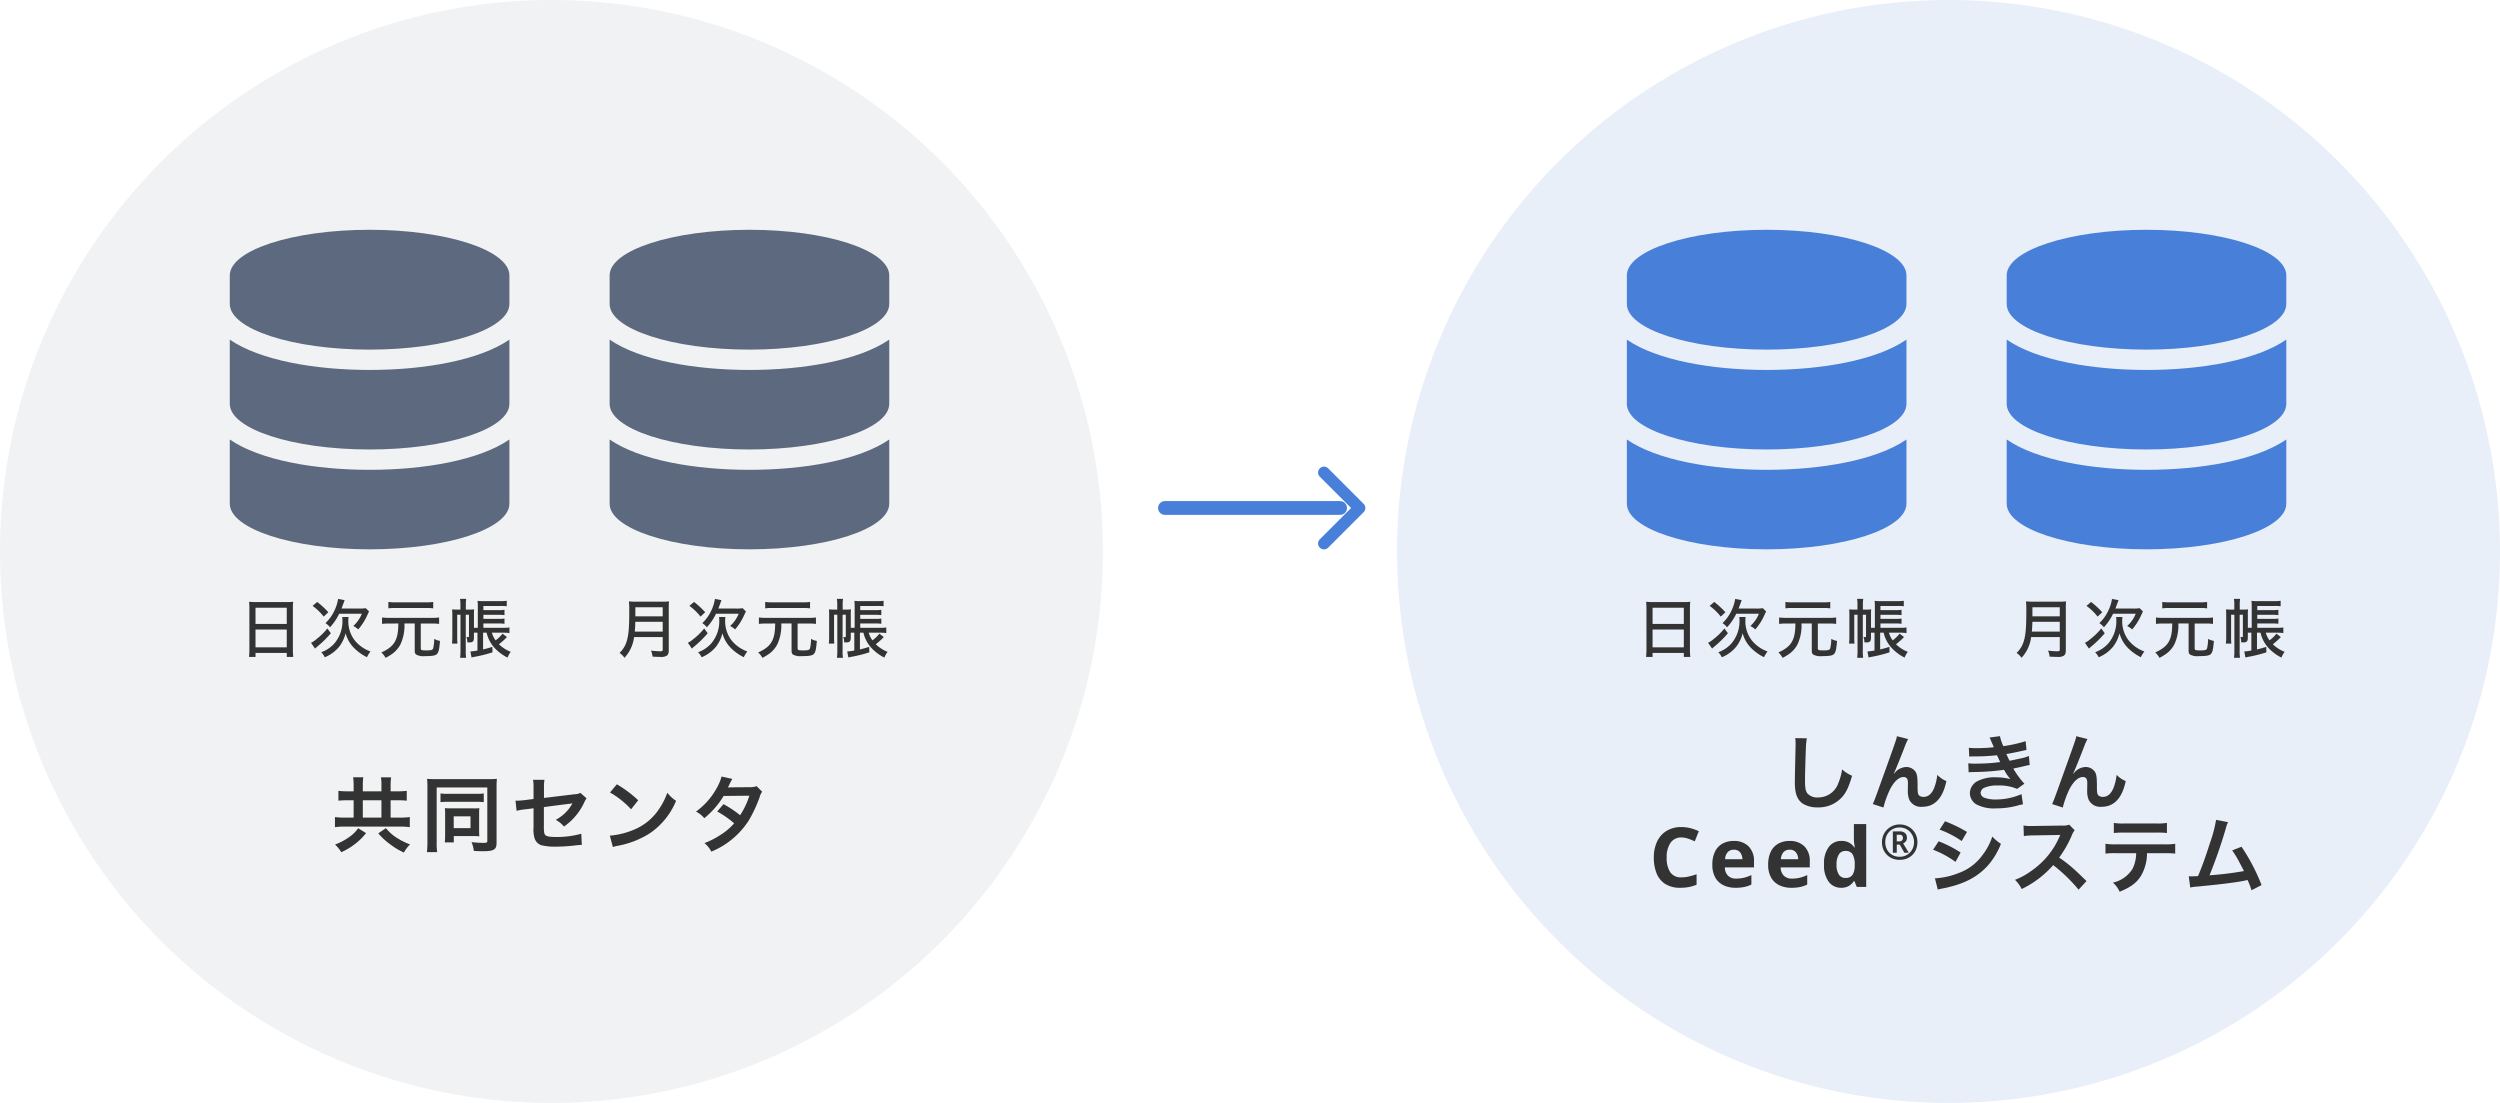 <svg xmlns="http://www.w3.org/2000/svg" width="544" height="240" viewBox="0 0 544 240"><g transform="translate(-6676 -5045)"><path d="M120,0A120,120,0,1,1,0,120,120,120,0,0,1,120,0Z" transform="translate(6676 5045)" fill="#f1f2f3"/><path d="M120,0A120,120,0,1,1,0,120,120,120,0,0,1,120,0Z" transform="translate(6980 5045)" fill="#e9eff8"/><path d="M60.846,9.934v6.209c0,5.471-13.627,9.934-30.423,9.934S0,21.614,0,16.143V9.934C0,4.463,13.627,0,30.423,0S60.846,4.463,60.846,9.934Zm0,13.97v13.97c0,5.471-13.627,9.934-30.423,9.934S0,43.345,0,37.873V23.9c6.536,4.5,18.5,6.6,30.423,6.6S54.309,28.405,60.846,23.9Zm0,21.731V59.6c0,5.471-13.627,9.934-30.423,9.934S0,65.075,0,59.6V45.634c6.536,4.5,18.5,6.6,30.423,6.6S54.309,50.136,60.846,45.634Z" transform="translate(7030 5095)" fill="#4880d9"/><path d="M60.846,9.934v6.209c0,5.471-13.627,9.934-30.423,9.934S0,21.614,0,16.143V9.934C0,4.463,13.627,0,30.423,0S60.846,4.463,60.846,9.934Zm0,13.97v13.97c0,5.471-13.627,9.934-30.423,9.934S0,43.345,0,37.873V23.9c6.536,4.5,18.5,6.6,30.423,6.6S54.309,28.405,60.846,23.9Zm0,21.731V59.6c0,5.471-13.627,9.934-30.423,9.934S0,65.075,0,59.6V45.634c6.536,4.5,18.5,6.6,30.423,6.6S54.309,50.136,60.846,45.634Z" transform="translate(7112.654 5095)" fill="#4880d9"/><path d="M2.268-.658A13.329,13.329,0,0,1,2.184.952H3.6V.084h6.8V.952h1.414a12.7,12.7,0,0,1-.084-1.61v-9.03a10.84,10.84,0,0,1,.07-1.372,10.815,10.815,0,0,1-1.484.07H3.738a12.121,12.121,0,0,1-1.54-.07c.042.462.07.91.07,1.456Zm1.33-9.1h6.8V-6.23H3.6Zm0,4.746h6.8v3.878H3.6ZM22.316-9.576c.35-.938.49-1.3.672-1.834l-1.414-.266A9.124,9.124,0,0,1,20.79-9.17a8.808,8.808,0,0,1-1.974,2.758,4.12,4.12,0,0,1,.994.91,11.926,11.926,0,0,0,2-2.954H26.74a7.231,7.231,0,0,1-1.862,2.674,5.06,5.06,0,0,1,1.078.742,12.558,12.558,0,0,0,2.03-3.234c.224-.476.224-.49.322-.672l-.714-.714a8.328,8.328,0,0,1-1.372.084Zm-6.3-.588a11.986,11.986,0,0,1,2.422,2.338l1.008-.952a18.517,18.517,0,0,0-2.422-2.24Zm3.22,4.914a13.767,13.767,0,0,1-2.324,2.282,5.54,5.54,0,0,1-1.232.84l.868,1.26c.126-.126.2-.182.476-.42A23.436,23.436,0,0,0,19.992-4.2ZM22.47-7.742a4.94,4.94,0,0,1,.042.672,7.468,7.468,0,0,1-1.764,5.1,7.057,7.057,0,0,1-2.842,1.9,4.212,4.212,0,0,1,.77,1.092,7.976,7.976,0,0,0,3.136-2.31A7.809,7.809,0,0,0,23.2-4.2a7.213,7.213,0,0,0,1.75,3.108,10.538,10.538,0,0,0,2.9,2.1,6.361,6.361,0,0,1,.77-1.246,7.769,7.769,0,0,1-3.458-2.45A6.8,6.8,0,0,1,23.8-7.126a2.64,2.64,0,0,1,.056-.616ZM34.678-6.328c-.014,3.6-.854,5.026-3.7,6.3a4.715,4.715,0,0,1,.924,1.176,11.831,11.831,0,0,0,1.4-.84,5.96,5.96,0,0,0,1.82-2.058,9.651,9.651,0,0,0,.882-4.578h2.24V-.462c0,.476.084.714.294.882a3.255,3.255,0,0,0,1.946.35C42.28.77,42.9.63,43.2.168c.28-.42.378-.91.546-2.7a4.006,4.006,0,0,1-1.26-.448,9.486,9.486,0,0,1-.224,2.044c-.14.378-.406.462-1.512.462-1.008,0-1.19-.07-1.19-.448v-5.4h2.478a11.354,11.354,0,0,1,1.512.084v-1.4a10.924,10.924,0,0,1-1.512.084H32.648a11.208,11.208,0,0,1-1.512-.084v1.4a11.5,11.5,0,0,1,1.512-.084Zm7.588-4.69a8.76,8.76,0,0,1-1.428.084H33.95a9.079,9.079,0,0,1-1.442-.084v1.4A8.919,8.919,0,0,1,33.922-9.7h6.93a9.041,9.041,0,0,1,1.414.084Zm11.62,6.692A7.291,7.291,0,0,0,56.308-.35,9.048,9.048,0,0,0,58.45,1.092a4.1,4.1,0,0,1,.7-1.246,7.823,7.823,0,0,1-2.576-1.652c.546-.448.868-.714,1.176-1.008l.56-.56-.952-.742A7.994,7.994,0,0,1,55.846-2.66a5.109,5.109,0,0,1-.812-1.666h2.492a9.523,9.523,0,0,1,1.33.084V-5.46a9.466,9.466,0,0,1-1.288.07H53.186v-.938h3.388a7.016,7.016,0,0,1,1.2.07V-7.406a6.26,6.26,0,0,1-1.2.07H53.186v-.882h3.388a10.341,10.341,0,0,1,1.2.07V-9.31a6.26,6.26,0,0,1-1.2.07H53.186v-.9H56.91a11.1,11.1,0,0,1,1.358.056v-1.19a9.864,9.864,0,0,1-1.512.084H53.4a11.066,11.066,0,0,1-1.484-.07,11.04,11.04,0,0,1,.056,1.386v4.48h-.84V-8.162a9.805,9.805,0,0,1,.042-1.246,6.048,6.048,0,0,1-1.036.056h-.77v-.91a7.313,7.313,0,0,1,.084-1.428H48.1a7.575,7.575,0,0,1,.084,1.428v.91H47.53a8.294,8.294,0,0,1-1.148-.056c.028.336.042.728.042,1.3v4.648a14.84,14.84,0,0,1-.07,1.512h1.19A12.68,12.68,0,0,1,47.488-3.4v-4.83H48.2V-.476a10.605,10.605,0,0,1-.084,1.61h1.316a8.82,8.82,0,0,1-.084-1.61V-8.232h.7v4.718c0,.112-.056.154-.182.154-.042,0-.238-.028-.378-.042a2.611,2.611,0,0,1,.182,1.176h.21c.154.014.266.014.322.014.686,0,.924-.266.924-1.036V-4.326h.77V-.448a11.069,11.069,0,0,1-1.5.2h-.042L50.6,1.064c.532-.112.56-.126.658-.14a28.053,28.053,0,0,0,3.906-.98l-.028-1.19c-.938.294-1.288.392-2.016.56v-3.64Z" transform="translate(7032 5187)" fill="#333"/><path d="M10.206-3.374v2.7c0,.308-.1.392-.518.392a15.292,15.292,0,0,1-2.03-.154A4.667,4.667,0,0,1,7.994.882C8.68.924,9.156.938,9.618.938A2.529,2.529,0,0,0,11.06.7c.322-.21.462-.574.462-1.19V-9.618a13.617,13.617,0,0,1,.056-1.526,11.959,11.959,0,0,1-1.554.07h-5.6a13.017,13.017,0,0,1-1.568-.07,20.839,20.839,0,0,1,.07,2.24c0,3.486-.14,5.054-.546,6.4A5.665,5.665,0,0,1,.812.07,4.322,4.322,0,0,1,1.89,1.134,8.138,8.138,0,0,0,3.976-3.374ZM4.13-4.564c.07-.826.112-1.624.112-2.128h5.964v2.128Zm.126-3.318V-9.856h5.95v1.974Zm18.06-1.694c.35-.938.49-1.3.672-1.834l-1.414-.266A9.124,9.124,0,0,1,20.79-9.17a8.808,8.808,0,0,1-1.974,2.758,4.12,4.12,0,0,1,.994.91,11.926,11.926,0,0,0,2-2.954H26.74a7.231,7.231,0,0,1-1.862,2.674,5.06,5.06,0,0,1,1.078.742,12.558,12.558,0,0,0,2.03-3.234c.224-.476.224-.49.322-.672l-.714-.714a8.328,8.328,0,0,1-1.372.084Zm-6.3-.588a11.986,11.986,0,0,1,2.422,2.338l1.008-.952a18.517,18.517,0,0,0-2.422-2.24Zm3.22,4.914a13.767,13.767,0,0,1-2.324,2.282,5.54,5.54,0,0,1-1.232.84l.868,1.26c.126-.126.2-.182.476-.42A23.436,23.436,0,0,0,19.992-4.2ZM22.47-7.742a4.94,4.94,0,0,1,.042.672,7.468,7.468,0,0,1-1.764,5.1,7.057,7.057,0,0,1-2.842,1.9,4.212,4.212,0,0,1,.77,1.092,7.976,7.976,0,0,0,3.136-2.31A7.809,7.809,0,0,0,23.2-4.2a7.213,7.213,0,0,0,1.75,3.108,10.538,10.538,0,0,0,2.9,2.1,6.361,6.361,0,0,1,.77-1.246,7.769,7.769,0,0,1-3.458-2.45A6.8,6.8,0,0,1,23.8-7.126a2.64,2.64,0,0,1,.056-.616ZM34.678-6.328c-.014,3.6-.854,5.026-3.7,6.3a4.715,4.715,0,0,1,.924,1.176,11.831,11.831,0,0,0,1.4-.84,5.96,5.96,0,0,0,1.82-2.058,9.651,9.651,0,0,0,.882-4.578h2.24V-.462c0,.476.084.714.294.882a3.255,3.255,0,0,0,1.946.35C42.28.77,42.9.63,43.2.168c.28-.42.378-.91.546-2.7a4.006,4.006,0,0,1-1.26-.448,9.486,9.486,0,0,1-.224,2.044c-.14.378-.406.462-1.512.462-1.008,0-1.19-.07-1.19-.448v-5.4h2.478a11.354,11.354,0,0,1,1.512.084v-1.4a10.924,10.924,0,0,1-1.512.084H32.648a11.208,11.208,0,0,1-1.512-.084v1.4a11.5,11.5,0,0,1,1.512-.084Zm7.588-4.69a8.76,8.76,0,0,1-1.428.084H33.95a9.079,9.079,0,0,1-1.442-.084v1.4A8.919,8.919,0,0,1,33.922-9.7h6.93a9.041,9.041,0,0,1,1.414.084Zm11.62,6.692A7.291,7.291,0,0,0,56.308-.35,9.048,9.048,0,0,0,58.45,1.092a4.1,4.1,0,0,1,.7-1.246,7.823,7.823,0,0,1-2.576-1.652c.546-.448.868-.714,1.176-1.008l.56-.56-.952-.742A7.994,7.994,0,0,1,55.846-2.66a5.109,5.109,0,0,1-.812-1.666h2.492a9.523,9.523,0,0,1,1.33.084V-5.46a9.466,9.466,0,0,1-1.288.07H53.186v-.938h3.388a7.016,7.016,0,0,1,1.2.07V-7.406a6.26,6.26,0,0,1-1.2.07H53.186v-.882h3.388a10.341,10.341,0,0,1,1.2.07V-9.31a6.26,6.26,0,0,1-1.2.07H53.186v-.9H56.91a11.1,11.1,0,0,1,1.358.056v-1.19a9.864,9.864,0,0,1-1.512.084H53.4a11.066,11.066,0,0,1-1.484-.07,11.04,11.04,0,0,1,.056,1.386v4.48h-.84V-8.162a9.805,9.805,0,0,1,.042-1.246,6.048,6.048,0,0,1-1.036.056h-.77v-.91a7.313,7.313,0,0,1,.084-1.428H48.1a7.575,7.575,0,0,1,.084,1.428v.91H47.53a8.294,8.294,0,0,1-1.148-.056c.028.336.042.728.042,1.3v4.648a14.84,14.84,0,0,1-.07,1.512h1.19A12.68,12.68,0,0,1,47.488-3.4v-4.83H48.2V-.476a10.605,10.605,0,0,1-.084,1.61h1.316a8.82,8.82,0,0,1-.084-1.61V-8.232h.7v4.718c0,.112-.056.154-.182.154-.042,0-.238-.028-.378-.042a2.611,2.611,0,0,1,.182,1.176h.21c.154.014.266.014.322.014.686,0,.924-.266.924-1.036V-4.326h.77V-.448a11.069,11.069,0,0,1-1.5.2h-.042L50.6,1.064c.532-.112.56-.126.658-.14a28.053,28.053,0,0,0,3.906-.98l-.028-1.19c-.938.294-1.288.392-2.016.56v-3.64Z" transform="translate(7114 5187)" fill="#333"/><path d="M-35.352-14.382a8.952,8.952,0,0,1,.072,1.224c0,.252,0,.63-.018,1.17-.108,4.518-.144,6.318-.144,7.254,0,2.412.522,3.8,1.764,4.626a5.868,5.868,0,0,0,3.15.792,6.813,6.813,0,0,0,5.4-2.286c.882-.99,1.422-2.16,2.142-4.59a7.774,7.774,0,0,1-2.178-1.386,12.067,12.067,0,0,1-.828,3.024,4.631,4.631,0,0,1-4.356,3.078,2.85,2.85,0,0,1-2.412-.936c-.36-.54-.468-1.188-.468-2.9,0-1.278.108-4.932.18-6.606a16.454,16.454,0,0,1,.216-2.43Zm21.456,7.7c.4-.846,1.188-2.808,2.214-5.436a17.343,17.343,0,0,1,.882-2.07l-2.43-.612c-.126.738-.126.738-4.266,12.24-.576,1.566-.738,2-.99,2.52l2.322.756A20.648,20.648,0,0,1-14.652-3.4c.882-1.62,1.89-2.52,2.862-2.52a.891.891,0,0,1,.81.414,2.457,2.457,0,0,1,.144,1.062c0,.18,0,.612-.018,1.26v.18a5.217,5.217,0,0,0,.306,2A2.817,2.817,0,0,0-7.722.558C-5,.558-3.24-1.314-2.466-5.04a5.629,5.629,0,0,1-1.98-1.35A11.281,11.281,0,0,1-5.13-3.528C-5.652-2.268-6.426-1.6-7.38-1.6a1.512,1.512,0,0,1-.954-.252c-.324-.27-.4-.63-.4-1.926,0-2.07-.09-2.718-.45-3.294A2.437,2.437,0,0,0-11.2-8.1a3.367,3.367,0,0,0-2.322,1.062l-.342.4Zm16.4-3.69c.378-.018.468-.036,1.224-.036a43.4,43.4,0,0,0,4.824-.252c.144.324.2.432.378.81.144.342.216.45.324.666a35.412,35.412,0,0,1-5.094.342A10.668,10.668,0,0,1,2.3-8.91l.072,1.962c.306-.036.432-.036.738-.054a51.672,51.672,0,0,0,6.966-.486,10.837,10.837,0,0,0,1.386,2.016A12.4,12.4,0,0,0,8.352-5.85a8.024,8.024,0,0,0-4.194.9,3.006,3.006,0,0,0-1.512,2.5A2.9,2.9,0,0,0,4.032.018,8.23,8.23,0,0,0,8.424.9,17.33,17.33,0,0,0,13.032.288,8.9,8.9,0,0,1,14.2.018L13.878-2.2a13.98,13.98,0,0,1-5.544,1.17,7.016,7.016,0,0,1-2.574-.4,1.187,1.187,0,0,1-.774-1.044,1.3,1.3,0,0,1,.774-1.1,6.943,6.943,0,0,1,3.024-.5,9.68,9.68,0,0,1,4.14.738l1.584-1.134A18,18,0,0,1,12.1-7.758c.216-.054.216-.054.666-.144.432-.09,1.026-.216,1.764-.4.414-.108.792-.18,1.134-.234l-.18-1.962a9.091,9.091,0,0,1-1.71.522c-.108.018-.936.2-2.484.522a16.209,16.209,0,0,1-.7-1.476c.558-.072,2.556-.468,3.762-.756.432-.09.432-.09.612-.126l-.18-1.908a30.241,30.241,0,0,1-4.86,1.08,10.552,10.552,0,0,1-.738-2.178l-2.25.306c.018.036.27.594.72,1.638.144.324.144.324.2.468a31.99,31.99,0,0,1-3.708.2,15.1,15.1,0,0,1-1.728-.072Zm22.626,3.69c.4-.846,1.188-2.808,2.214-5.436a17.343,17.343,0,0,1,.882-2.07l-2.43-.612c-.126.738-.126.738-4.266,12.24-.576,1.566-.738,2-.99,2.52L22.86.72A20.648,20.648,0,0,1,24.372-3.4c.882-1.62,1.89-2.52,2.862-2.52a.891.891,0,0,1,.81.414,2.457,2.457,0,0,1,.144,1.062c0,.18,0,.612-.018,1.26v.18a5.217,5.217,0,0,0,.306,2A2.817,2.817,0,0,0,31.3.558c2.718,0,4.482-1.872,5.256-5.6a5.629,5.629,0,0,1-1.98-1.35,11.281,11.281,0,0,1-.684,2.862c-.522,1.26-1.3,1.926-2.25,1.926a1.512,1.512,0,0,1-.954-.252c-.324-.27-.4-.63-.4-1.926,0-2.07-.09-2.718-.45-3.294A2.437,2.437,0,0,0,27.828-8.1a3.367,3.367,0,0,0-2.322,1.062l-.342.4ZM-60.1,7.236A2.752,2.752,0,0,0-62.5,8.406a5.46,5.46,0,0,0-.828,3.2,5.613,5.613,0,0,0,.765,3.177A2.757,2.757,0,0,0-60.1,15.912a7.049,7.049,0,0,0,1.566-.18,15.483,15.483,0,0,0,1.71-.5v2.286a9.159,9.159,0,0,1-1.674.5,9.694,9.694,0,0,1-1.854.162,5.973,5.973,0,0,1-3.276-.819,4.853,4.853,0,0,1-1.89-2.3,9.048,9.048,0,0,1-.612-3.465,8,8,0,0,1,.7-3.438,5.429,5.429,0,0,1,2.043-2.34A6.038,6.038,0,0,1-60.1,4.968a7.81,7.81,0,0,1,1.917.243,10.21,10.21,0,0,1,1.845.657l-.882,2.214a14.155,14.155,0,0,0-1.449-.594A4.363,4.363,0,0,0-60.1,7.236Zm11.358.756a4.412,4.412,0,0,1,3.222,1.161,4.409,4.409,0,0,1,1.188,3.3v1.3h-6.336A2.549,2.549,0,0,0-50,15.534a2.377,2.377,0,0,0,1.773.648,7.324,7.324,0,0,0,1.719-.189,8.209,8.209,0,0,0,1.611-.585v2.07a6.707,6.707,0,0,1-1.53.531,9.279,9.279,0,0,1-1.926.171,5.919,5.919,0,0,1-2.61-.549,4.093,4.093,0,0,1-1.782-1.656,5.514,5.514,0,0,1-.648-2.817,6.282,6.282,0,0,1,.585-2.862,3.957,3.957,0,0,1,1.629-1.728A4.95,4.95,0,0,1-48.747,7.992Zm.018,1.908a1.754,1.754,0,0,0-1.3.5,2.443,2.443,0,0,0-.594,1.566h3.762a2.426,2.426,0,0,0-.477-1.476A1.653,1.653,0,0,0-48.729,9.9ZM-36.6,7.992a4.412,4.412,0,0,1,3.222,1.161,4.409,4.409,0,0,1,1.188,3.3v1.3h-6.336a2.549,2.549,0,0,0,.675,1.782,2.377,2.377,0,0,0,1.773.648,7.324,7.324,0,0,0,1.719-.189,8.209,8.209,0,0,0,1.611-.585v2.07a6.707,6.707,0,0,1-1.53.531,9.279,9.279,0,0,1-1.926.171,5.919,5.919,0,0,1-2.61-.549,4.093,4.093,0,0,1-1.782-1.656,5.514,5.514,0,0,1-.648-2.817,6.282,6.282,0,0,1,.585-2.862,3.957,3.957,0,0,1,1.629-1.728A4.95,4.95,0,0,1-36.6,7.992Zm.018,1.908a1.754,1.754,0,0,0-1.3.5,2.443,2.443,0,0,0-.594,1.566h3.762a2.426,2.426,0,0,0-.477-1.476A1.653,1.653,0,0,0-36.579,9.9Zm11.2,8.28a3.274,3.274,0,0,1-2.673-1.287A5.943,5.943,0,0,1-29.091,13.1a5.978,5.978,0,0,1,1.044-3.816,3.344,3.344,0,0,1,2.736-1.3,3.328,3.328,0,0,1,1.746.414,3.286,3.286,0,0,1,1.08,1.026h.09q-.054-.288-.126-.837a8.644,8.644,0,0,1-.072-1.125V4.32h2.682V18h-2.052l-.522-1.278h-.108a3.435,3.435,0,0,1-1.062,1.035A3.177,3.177,0,0,1-25.383,18.18Zm.936-2.142a1.741,1.741,0,0,0,1.548-.657,3.692,3.692,0,0,0,.486-1.971v-.288a4.431,4.431,0,0,0-.441-2.187,1.717,1.717,0,0,0-1.629-.765,1.576,1.576,0,0,0-1.386.765,4.011,4.011,0,0,0-.5,2.2,3.824,3.824,0,0,0,.5,2.169A1.629,1.629,0,0,0-24.447,16.038Zm11.82-3.933a4.092,4.092,0,0,1-1.543-.283,3.626,3.626,0,0,1-1.223-.8A3.626,3.626,0,0,1-16.2,9.8a4.092,4.092,0,0,1-.283-1.543,3.876,3.876,0,0,1,.289-1.5,3.783,3.783,0,0,1,.814-1.228A3.807,3.807,0,0,1-14.149,4.7a3.849,3.849,0,0,1,1.522-.3,3.939,3.939,0,0,1,1.5.283,3.755,3.755,0,0,1,1.228.8,3.747,3.747,0,0,1,.829,1.223,3.9,3.9,0,0,1,.3,1.543A4.092,4.092,0,0,1-9.057,9.8a3.626,3.626,0,0,1-.8,1.223,3.626,3.626,0,0,1-1.223.8A4.092,4.092,0,0,1-12.627,12.1Zm0-.672a3.081,3.081,0,0,0,1.57-.409A3.075,3.075,0,0,0-9.929,9.9a3.19,3.19,0,0,0,.42-1.648,3.24,3.24,0,0,0-.236-1.239A3.242,3.242,0,0,0-10.4,5.994a2.988,2.988,0,0,0-.992-.688,3.082,3.082,0,0,0-1.234-.247,3.162,3.162,0,0,0-1.612.409A2.985,2.985,0,0,0-15.357,6.6a3.283,3.283,0,0,0-.409,1.654,3.288,3.288,0,0,0,.4,1.648,2.969,2.969,0,0,0,1.108,1.123A3.176,3.176,0,0,0-12.627,11.433Zm-1.491-.882V5.91h1.4a1.818,1.818,0,0,1,1.26.367,1.342,1.342,0,0,1,.4,1.039,1.148,1.148,0,0,1-.252.782,1.483,1.483,0,0,1-.567.415l1.218,2.037h-.955l-1-1.764h-.651v1.764Zm.85-2.467h.525a.834.834,0,0,0,.614-.2.731.731,0,0,0,.2-.541.694.694,0,0,0-.184-.535.96.96,0,0,0-.646-.168h-.514Zm9.328-2.558A21.133,21.133,0,0,1,.867,8.01L2.019,6.03A28.864,28.864,0,0,0-2.769,3.708ZM-5.361,9.9A21.053,21.053,0,0,1-.483,12.546L.633,10.512A25.447,25.447,0,0,0-4.155,8.064Zm1.026,8.676a11.626,11.626,0,0,1,1.26-.288C1.353,17.406,4.413,15.8,6.7,13.176A15.713,15.713,0,0,0,9.4,8.622a9.294,9.294,0,0,1-1.872-1.6A13.317,13.317,0,0,1,5.439,11a11,11,0,0,1-5.2,3.96,16.474,16.474,0,0,1-5.2,1.17Zm32.364-1.854c-2.178-2.106-2.178-2.106-2.628-2.5a27.9,27.9,0,0,0-3.33-2.61,23.839,23.839,0,0,0,2.808-4.968,3.462,3.462,0,0,1,.576-.972L24.267,4.446a3.9,3.9,0,0,1-1.6.2l-6.336.09H15.9a7.877,7.877,0,0,1-1.584-.108l.072,2.3a14.186,14.186,0,0,1,1.962-.144c5.67-.09,5.67-.09,5.958-.108l-.2.468a17.35,17.35,0,0,1-6.048,7.326,14.861,14.861,0,0,1-3.6,1.98,7.221,7.221,0,0,1,1.458,2,21.391,21.391,0,0,0,6.858-5.2A34.6,34.6,0,0,1,26.3,18.594Zm17.01-6.066a17.81,17.81,0,0,1,2.286.09V8.6A12.786,12.786,0,0,1,45,8.73H34.473A12.669,12.669,0,0,1,32.151,8.6v2.142a17.81,17.81,0,0,1,2.286-.09h4.392a7.644,7.644,0,0,1-.792,3.4,6.693,6.693,0,0,1-4.266,3.006,5.711,5.711,0,0,1,1.458,1.98c2.43-.972,3.744-1.962,4.7-3.546a9.774,9.774,0,0,0,1.26-4.842ZM33.969,6.264a16.957,16.957,0,0,1,2.286-.09h6.984a16.957,16.957,0,0,1,2.286.09v-2.2a12.212,12.212,0,0,1-2.322.126H36.291a12.212,12.212,0,0,1-2.322-.126ZM56.217,3.4A28.469,28.469,0,0,1,54.9,8.388c-.936,2.952-1.656,4.986-2.61,7.254-.756.036-1.188.054-1.548.054h-.468l.324,2.43a9.846,9.846,0,0,1,1.638-.216c5.382-.522,8.37-.9,10.188-1.278.414-.09.414-.09.648-.144a18.433,18.433,0,0,1,.864,2.232l2.178-1.134a42.1,42.1,0,0,0-4.356-8.334l-2.034.792a22.348,22.348,0,0,1,1.71,2.862c.432.81.648,1.206.846,1.638a71.138,71.138,0,0,1-7.488.918A106.908,106.908,0,0,0,58.359,5.2a5.509,5.509,0,0,1,.468-1.3Z" transform="translate(7102 5220)" fill="#333"/><path d="M60.846,9.934v6.209c0,5.471-13.627,9.934-30.423,9.934S0,21.614,0,16.143V9.934C0,4.463,13.627,0,30.423,0S60.846,4.463,60.846,9.934Zm0,13.97v13.97c0,5.471-13.627,9.934-30.423,9.934S0,43.345,0,37.873V23.9c6.536,4.5,18.5,6.6,30.423,6.6S54.309,28.405,60.846,23.9Zm0,21.731V59.6c0,5.471-13.627,9.934-30.423,9.934S0,65.075,0,59.6V45.634c6.536,4.5,18.5,6.6,30.423,6.6S54.309,50.136,60.846,45.634Z" transform="translate(6726 5095)" fill="#5d697e"/><path d="M60.846,9.934v6.209c0,5.471-13.627,9.934-30.423,9.934S0,21.614,0,16.143V9.934C0,4.463,13.627,0,30.423,0S60.846,4.463,60.846,9.934Zm0,13.97v13.97c0,5.471-13.627,9.934-30.423,9.934S0,43.345,0,37.873V23.9c6.536,4.5,18.5,6.6,30.423,6.6S54.309,28.405,60.846,23.9Zm0,21.731V59.6c0,5.471-13.627,9.934-30.423,9.934S0,65.075,0,59.6V45.634c6.536,4.5,18.5,6.6,30.423,6.6S54.309,50.136,60.846,45.634Z" transform="translate(6808.654 5095)" fill="#5d697e"/><path d="M2.268-.658A13.329,13.329,0,0,1,2.184.952H3.6V.084h6.8V.952h1.414a12.7,12.7,0,0,1-.084-1.61v-9.03a10.84,10.84,0,0,1,.07-1.372,10.815,10.815,0,0,1-1.484.07H3.738a12.121,12.121,0,0,1-1.54-.07c.042.462.07.91.07,1.456Zm1.33-9.1h6.8V-6.23H3.6Zm0,4.746h6.8v3.878H3.6ZM22.316-9.576c.35-.938.49-1.3.672-1.834l-1.414-.266A9.124,9.124,0,0,1,20.79-9.17a8.808,8.808,0,0,1-1.974,2.758,4.12,4.12,0,0,1,.994.91,11.926,11.926,0,0,0,2-2.954H26.74a7.231,7.231,0,0,1-1.862,2.674,5.06,5.06,0,0,1,1.078.742,12.558,12.558,0,0,0,2.03-3.234c.224-.476.224-.49.322-.672l-.714-.714a8.328,8.328,0,0,1-1.372.084Zm-6.3-.588a11.986,11.986,0,0,1,2.422,2.338l1.008-.952a18.517,18.517,0,0,0-2.422-2.24Zm3.22,4.914a13.767,13.767,0,0,1-2.324,2.282,5.54,5.54,0,0,1-1.232.84l.868,1.26c.126-.126.2-.182.476-.42A23.436,23.436,0,0,0,19.992-4.2ZM22.47-7.742a4.94,4.94,0,0,1,.042.672,7.468,7.468,0,0,1-1.764,5.1,7.057,7.057,0,0,1-2.842,1.9,4.212,4.212,0,0,1,.77,1.092,7.976,7.976,0,0,0,3.136-2.31A7.809,7.809,0,0,0,23.2-4.2a7.213,7.213,0,0,0,1.75,3.108,10.538,10.538,0,0,0,2.9,2.1,6.361,6.361,0,0,1,.77-1.246,7.769,7.769,0,0,1-3.458-2.45A6.8,6.8,0,0,1,23.8-7.126a2.64,2.64,0,0,1,.056-.616ZM34.678-6.328c-.014,3.6-.854,5.026-3.7,6.3a4.715,4.715,0,0,1,.924,1.176,11.831,11.831,0,0,0,1.4-.84,5.96,5.96,0,0,0,1.82-2.058,9.651,9.651,0,0,0,.882-4.578h2.24V-.462c0,.476.084.714.294.882a3.255,3.255,0,0,0,1.946.35C42.28.77,42.9.63,43.2.168c.28-.42.378-.91.546-2.7a4.006,4.006,0,0,1-1.26-.448,9.486,9.486,0,0,1-.224,2.044c-.14.378-.406.462-1.512.462-1.008,0-1.19-.07-1.19-.448v-5.4h2.478a11.354,11.354,0,0,1,1.512.084v-1.4a10.924,10.924,0,0,1-1.512.084H32.648a11.208,11.208,0,0,1-1.512-.084v1.4a11.5,11.5,0,0,1,1.512-.084Zm7.588-4.69a8.76,8.76,0,0,1-1.428.084H33.95a9.079,9.079,0,0,1-1.442-.084v1.4A8.919,8.919,0,0,1,33.922-9.7h6.93a9.041,9.041,0,0,1,1.414.084Zm11.62,6.692A7.291,7.291,0,0,0,56.308-.35,9.048,9.048,0,0,0,58.45,1.092a4.1,4.1,0,0,1,.7-1.246,7.823,7.823,0,0,1-2.576-1.652c.546-.448.868-.714,1.176-1.008l.56-.56-.952-.742A7.994,7.994,0,0,1,55.846-2.66a5.109,5.109,0,0,1-.812-1.666h2.492a9.523,9.523,0,0,1,1.33.084V-5.46a9.466,9.466,0,0,1-1.288.07H53.186v-.938h3.388a7.016,7.016,0,0,1,1.2.07V-7.406a6.26,6.26,0,0,1-1.2.07H53.186v-.882h3.388a10.341,10.341,0,0,1,1.2.07V-9.31a6.26,6.26,0,0,1-1.2.07H53.186v-.9H56.91a11.1,11.1,0,0,1,1.358.056v-1.19a9.864,9.864,0,0,1-1.512.084H53.4a11.066,11.066,0,0,1-1.484-.07,11.04,11.04,0,0,1,.056,1.386v4.48h-.84V-8.162a9.805,9.805,0,0,1,.042-1.246,6.048,6.048,0,0,1-1.036.056h-.77v-.91a7.313,7.313,0,0,1,.084-1.428H48.1a7.575,7.575,0,0,1,.084,1.428v.91H47.53a8.294,8.294,0,0,1-1.148-.056c.028.336.042.728.042,1.3v4.648a14.84,14.84,0,0,1-.07,1.512h1.19A12.68,12.68,0,0,1,47.488-3.4v-4.83H48.2V-.476a10.605,10.605,0,0,1-.084,1.61h1.316a8.82,8.82,0,0,1-.084-1.61V-8.232h.7v4.718c0,.112-.056.154-.182.154-.042,0-.238-.028-.378-.042a2.611,2.611,0,0,1,.182,1.176h.21c.154.014.266.014.322.014.686,0,.924-.266.924-1.036V-4.326h.77V-.448a11.069,11.069,0,0,1-1.5.2h-.042L50.6,1.064c.532-.112.56-.126.658-.14a28.053,28.053,0,0,0,3.906-.98l-.028-1.19c-.938.294-1.288.392-2.016.56v-3.64Z" transform="translate(6728 5187)" fill="#333"/><path d="M10.206-3.374v2.7c0,.308-.1.392-.518.392a15.292,15.292,0,0,1-2.03-.154A4.667,4.667,0,0,1,7.994.882C8.68.924,9.156.938,9.618.938A2.529,2.529,0,0,0,11.06.7c.322-.21.462-.574.462-1.19V-9.618a13.617,13.617,0,0,1,.056-1.526,11.959,11.959,0,0,1-1.554.07h-5.6a13.017,13.017,0,0,1-1.568-.07,20.839,20.839,0,0,1,.07,2.24c0,3.486-.14,5.054-.546,6.4A5.665,5.665,0,0,1,.812.07,4.322,4.322,0,0,1,1.89,1.134,8.138,8.138,0,0,0,3.976-3.374ZM4.13-4.564c.07-.826.112-1.624.112-2.128h5.964v2.128Zm.126-3.318V-9.856h5.95v1.974Zm18.06-1.694c.35-.938.49-1.3.672-1.834l-1.414-.266A9.124,9.124,0,0,1,20.79-9.17a8.808,8.808,0,0,1-1.974,2.758,4.12,4.12,0,0,1,.994.91,11.926,11.926,0,0,0,2-2.954H26.74a7.231,7.231,0,0,1-1.862,2.674,5.06,5.06,0,0,1,1.078.742,12.558,12.558,0,0,0,2.03-3.234c.224-.476.224-.49.322-.672l-.714-.714a8.328,8.328,0,0,1-1.372.084Zm-6.3-.588a11.986,11.986,0,0,1,2.422,2.338l1.008-.952a18.517,18.517,0,0,0-2.422-2.24Zm3.22,4.914a13.767,13.767,0,0,1-2.324,2.282,5.54,5.54,0,0,1-1.232.84l.868,1.26c.126-.126.2-.182.476-.42A23.436,23.436,0,0,0,19.992-4.2ZM22.47-7.742a4.94,4.94,0,0,1,.042.672,7.468,7.468,0,0,1-1.764,5.1,7.057,7.057,0,0,1-2.842,1.9,4.212,4.212,0,0,1,.77,1.092,7.976,7.976,0,0,0,3.136-2.31A7.809,7.809,0,0,0,23.2-4.2a7.213,7.213,0,0,0,1.75,3.108,10.538,10.538,0,0,0,2.9,2.1,6.361,6.361,0,0,1,.77-1.246,7.769,7.769,0,0,1-3.458-2.45A6.8,6.8,0,0,1,23.8-7.126a2.64,2.64,0,0,1,.056-.616ZM34.678-6.328c-.014,3.6-.854,5.026-3.7,6.3a4.715,4.715,0,0,1,.924,1.176,11.831,11.831,0,0,0,1.4-.84,5.96,5.96,0,0,0,1.82-2.058,9.651,9.651,0,0,0,.882-4.578h2.24V-.462c0,.476.084.714.294.882a3.255,3.255,0,0,0,1.946.35C42.28.77,42.9.63,43.2.168c.28-.42.378-.91.546-2.7a4.006,4.006,0,0,1-1.26-.448,9.486,9.486,0,0,1-.224,2.044c-.14.378-.406.462-1.512.462-1.008,0-1.19-.07-1.19-.448v-5.4h2.478a11.354,11.354,0,0,1,1.512.084v-1.4a10.924,10.924,0,0,1-1.512.084H32.648a11.208,11.208,0,0,1-1.512-.084v1.4a11.5,11.5,0,0,1,1.512-.084Zm7.588-4.69a8.76,8.76,0,0,1-1.428.084H33.95a9.079,9.079,0,0,1-1.442-.084v1.4A8.919,8.919,0,0,1,33.922-9.7h6.93a9.041,9.041,0,0,1,1.414.084Zm11.62,6.692A7.291,7.291,0,0,0,56.308-.35,9.048,9.048,0,0,0,58.45,1.092a4.1,4.1,0,0,1,.7-1.246,7.823,7.823,0,0,1-2.576-1.652c.546-.448.868-.714,1.176-1.008l.56-.56-.952-.742A7.994,7.994,0,0,1,55.846-2.66a5.109,5.109,0,0,1-.812-1.666h2.492a9.523,9.523,0,0,1,1.33.084V-5.46a9.466,9.466,0,0,1-1.288.07H53.186v-.938h3.388a7.016,7.016,0,0,1,1.2.07V-7.406a6.26,6.26,0,0,1-1.2.07H53.186v-.882h3.388a10.341,10.341,0,0,1,1.2.07V-9.31a6.26,6.26,0,0,1-1.2.07H53.186v-.9H56.91a11.1,11.1,0,0,1,1.358.056v-1.19a9.864,9.864,0,0,1-1.512.084H53.4a11.066,11.066,0,0,1-1.484-.07,11.04,11.04,0,0,1,.056,1.386v4.48h-.84V-8.162a9.805,9.805,0,0,1,.042-1.246,6.048,6.048,0,0,1-1.036.056h-.77v-.91a7.313,7.313,0,0,1,.084-1.428H48.1a7.575,7.575,0,0,1,.084,1.428v.91H47.53a8.294,8.294,0,0,1-1.148-.056c.028.336.042.728.042,1.3v4.648a14.84,14.84,0,0,1-.07,1.512h1.19A12.68,12.68,0,0,1,47.488-3.4v-4.83H48.2V-.476a10.605,10.605,0,0,1-.084,1.61h1.316a8.82,8.82,0,0,1-.084-1.61V-8.232h.7v4.718c0,.112-.056.154-.182.154-.042,0-.238-.028-.378-.042a2.611,2.611,0,0,1,.182,1.176h.21c.154.014.266.014.322.014.686,0,.924-.266.924-1.036V-4.326h.77V-.448a11.069,11.069,0,0,1-1.5.2h-.042L50.6,1.064c.532-.112.56-.126.658-.14a28.053,28.053,0,0,0,3.906-.98l-.028-1.19c-.938.294-1.288.392-2.016.56v-3.64Z" transform="translate(6810 5187)" fill="#333"/><path d="M4.95-11.808H3.618a15.583,15.583,0,0,1-1.98-.108v2.142a18.552,18.552,0,0,1,1.98-.09H4.95v3.78H3.186a15.846,15.846,0,0,1-2.3-.126v2.2a16.176,16.176,0,0,1,2.3-.126H14.85a16.453,16.453,0,0,1,2.322.126v-2.2a15.905,15.905,0,0,1-2.34.126H13v-3.78h1.476a19.707,19.707,0,0,1,2.034.09v-2.142a15.708,15.708,0,0,1-2.034.108H13V-12.96a13.025,13.025,0,0,1,.108-1.89H10.89A9.715,9.715,0,0,1,11-12.978v1.17H6.948v-1.206a11.519,11.519,0,0,1,.108-1.854H4.842A12.093,12.093,0,0,1,4.95-13Zm2,5.724v-3.78H11v3.78ZM5.94-3.78A7.682,7.682,0,0,1,3.852-1.764,12.607,12.607,0,0,1,.9-.234,8.4,8.4,0,0,1,2.268,1.44,14.022,14.022,0,0,0,4.9-.09,13.105,13.105,0,0,0,7.65-2.718Zm4.374,1.116a14.254,14.254,0,0,0,2.412,2.25,15.017,15.017,0,0,0,3.168,1.926A7.558,7.558,0,0,1,17.226-.252,15.273,15.273,0,0,1,14.454-1.62,9.656,9.656,0,0,1,11.97-3.8ZM21.006-.72A18.655,18.655,0,0,1,20.9,1.422H23.13a12.192,12.192,0,0,1-.108-2.088V-12.654H34.038V-.99c0,.324-.162.4-.918.4A23.923,23.923,0,0,1,30.6-.756a6.364,6.364,0,0,1,.5,1.908c.648.054,1.476.072,2,.072,2.376,0,2.952-.36,2.952-1.818v-11.97a19.458,19.458,0,0,1,.072-1.962c-.378.036-1.116.072-1.944.072H22.968c-.81,0-1.674-.036-2.034-.072a17.308,17.308,0,0,1,.072,1.818ZM23.85-9.45a12.113,12.113,0,0,1,1.584-.072H31.7a11.807,11.807,0,0,1,1.566.072v-1.908a8.123,8.123,0,0,1-1.6.09h-6.21a7.9,7.9,0,0,1-1.6-.09Zm8.406,2.484a10.206,10.206,0,0,1,.054-1.17,12.816,12.816,0,0,1-1.35.036H26.046c-.486,0-.756-.018-1.242-.036a10.653,10.653,0,0,1,.054,1.17V-2.3a13.736,13.736,0,0,1-.072,1.6h1.962V-2.07h4.374c.414,0,.7.018,1.188.054a11.145,11.145,0,0,1-.054-1.134Zm-5.526.594h3.654V-3.8H26.73Zm27.576-5.094a3.374,3.374,0,0,1-1.386.306l-6.552.792v-2.268a8.759,8.759,0,0,1,.108-1.674H43.992A8.946,8.946,0,0,1,44.1-12.6v2.466L42.192-9.9a14.2,14.2,0,0,1-1.584.126c-.09,0-.234,0-.432-.018L40.41-7.56a10.531,10.531,0,0,1,2-.342L44.1-8.118V-4a6.9,6.9,0,0,0,.18,2.268A2.354,2.354,0,0,0,45.828-.072a12.419,12.419,0,0,0,3.2.306A40.1,40.1,0,0,0,53.5-.072a10.884,10.884,0,0,1,1.1-.072l-.108-2.43a19.932,19.932,0,0,1-5.526.7c-1.836,0-2.412-.2-2.538-.9A8.042,8.042,0,0,1,46.35-4.32V-8.37c1.872-.27,3.726-.5,5.544-.72.27-.036.4-.054.684-.108-.324.54-.432.7-.684,1.062A9.09,9.09,0,0,1,48.924-5.6a5.954,5.954,0,0,1,1.8,1.458A13.125,13.125,0,0,0,55.134-9.4a4.442,4.442,0,0,1,.5-.882Zm6.426-.09A18.9,18.9,0,0,1,65.322-7.9L66.87-9.864a25.493,25.493,0,0,0-4.644-3.474Zm.63,11.88A6.372,6.372,0,0,1,62.55.018a19.443,19.443,0,0,0,6.858-2.7,15.8,15.8,0,0,0,5.706-7.056A7.762,7.762,0,0,1,73.206-11.5,15.03,15.03,0,0,1,71.37-7.9a12.026,12.026,0,0,1-5.346,4.41A17.151,17.151,0,0,1,60.7-2.16ZM92.646-12.924a4.725,4.725,0,0,1-1.584.216c-4.392.036-4.392.036-4.68.072a8.967,8.967,0,0,0,.432-.864,9.485,9.485,0,0,1,.54-1.008l-2.34-.522a10.973,10.973,0,0,1-1.044,2.5A15.474,15.474,0,0,1,79.452-7.4a5.714,5.714,0,0,1,1.8,1.44A18.622,18.622,0,0,0,85.464-10.8l5.6-.054a17.2,17.2,0,0,1-2.016,4.248,23.429,23.429,0,0,0-3.618-2.412l-1.368,1.6a20.378,20.378,0,0,1,3.69,2.574A13.067,13.067,0,0,1,84.8-2.34a18.141,18.141,0,0,1-3.51,1.8,5.713,5.713,0,0,1,1.494,1.854A17.576,17.576,0,0,0,90.99-5.562a30.191,30.191,0,0,0,2.3-4.95,3.224,3.224,0,0,1,.558-1.206Z" transform="translate(6748 5229)" fill="#333"/><path d="M15.19,14.353,22,21.163a1.286,1.286,0,1,0,1.817-1.822L16.1,11.625a1.284,1.284,0,0,0-1.774-.038L6.563,19.336a1.286,1.286,0,1,0,1.817,1.822Z" transform="translate(6984.35 5140.351) rotate(90)" fill="#4880d9"/><path d="M38.1,1.5H0A1.5,1.5,0,0,1-1.5,0,1.5,1.5,0,0,1,0-1.5H38.1A1.5,1.5,0,0,1,39.6,0,1.5,1.5,0,0,1,38.1,1.5Z" transform="translate(6929.5 5155.538)" fill="#4880d9"/></g></svg>